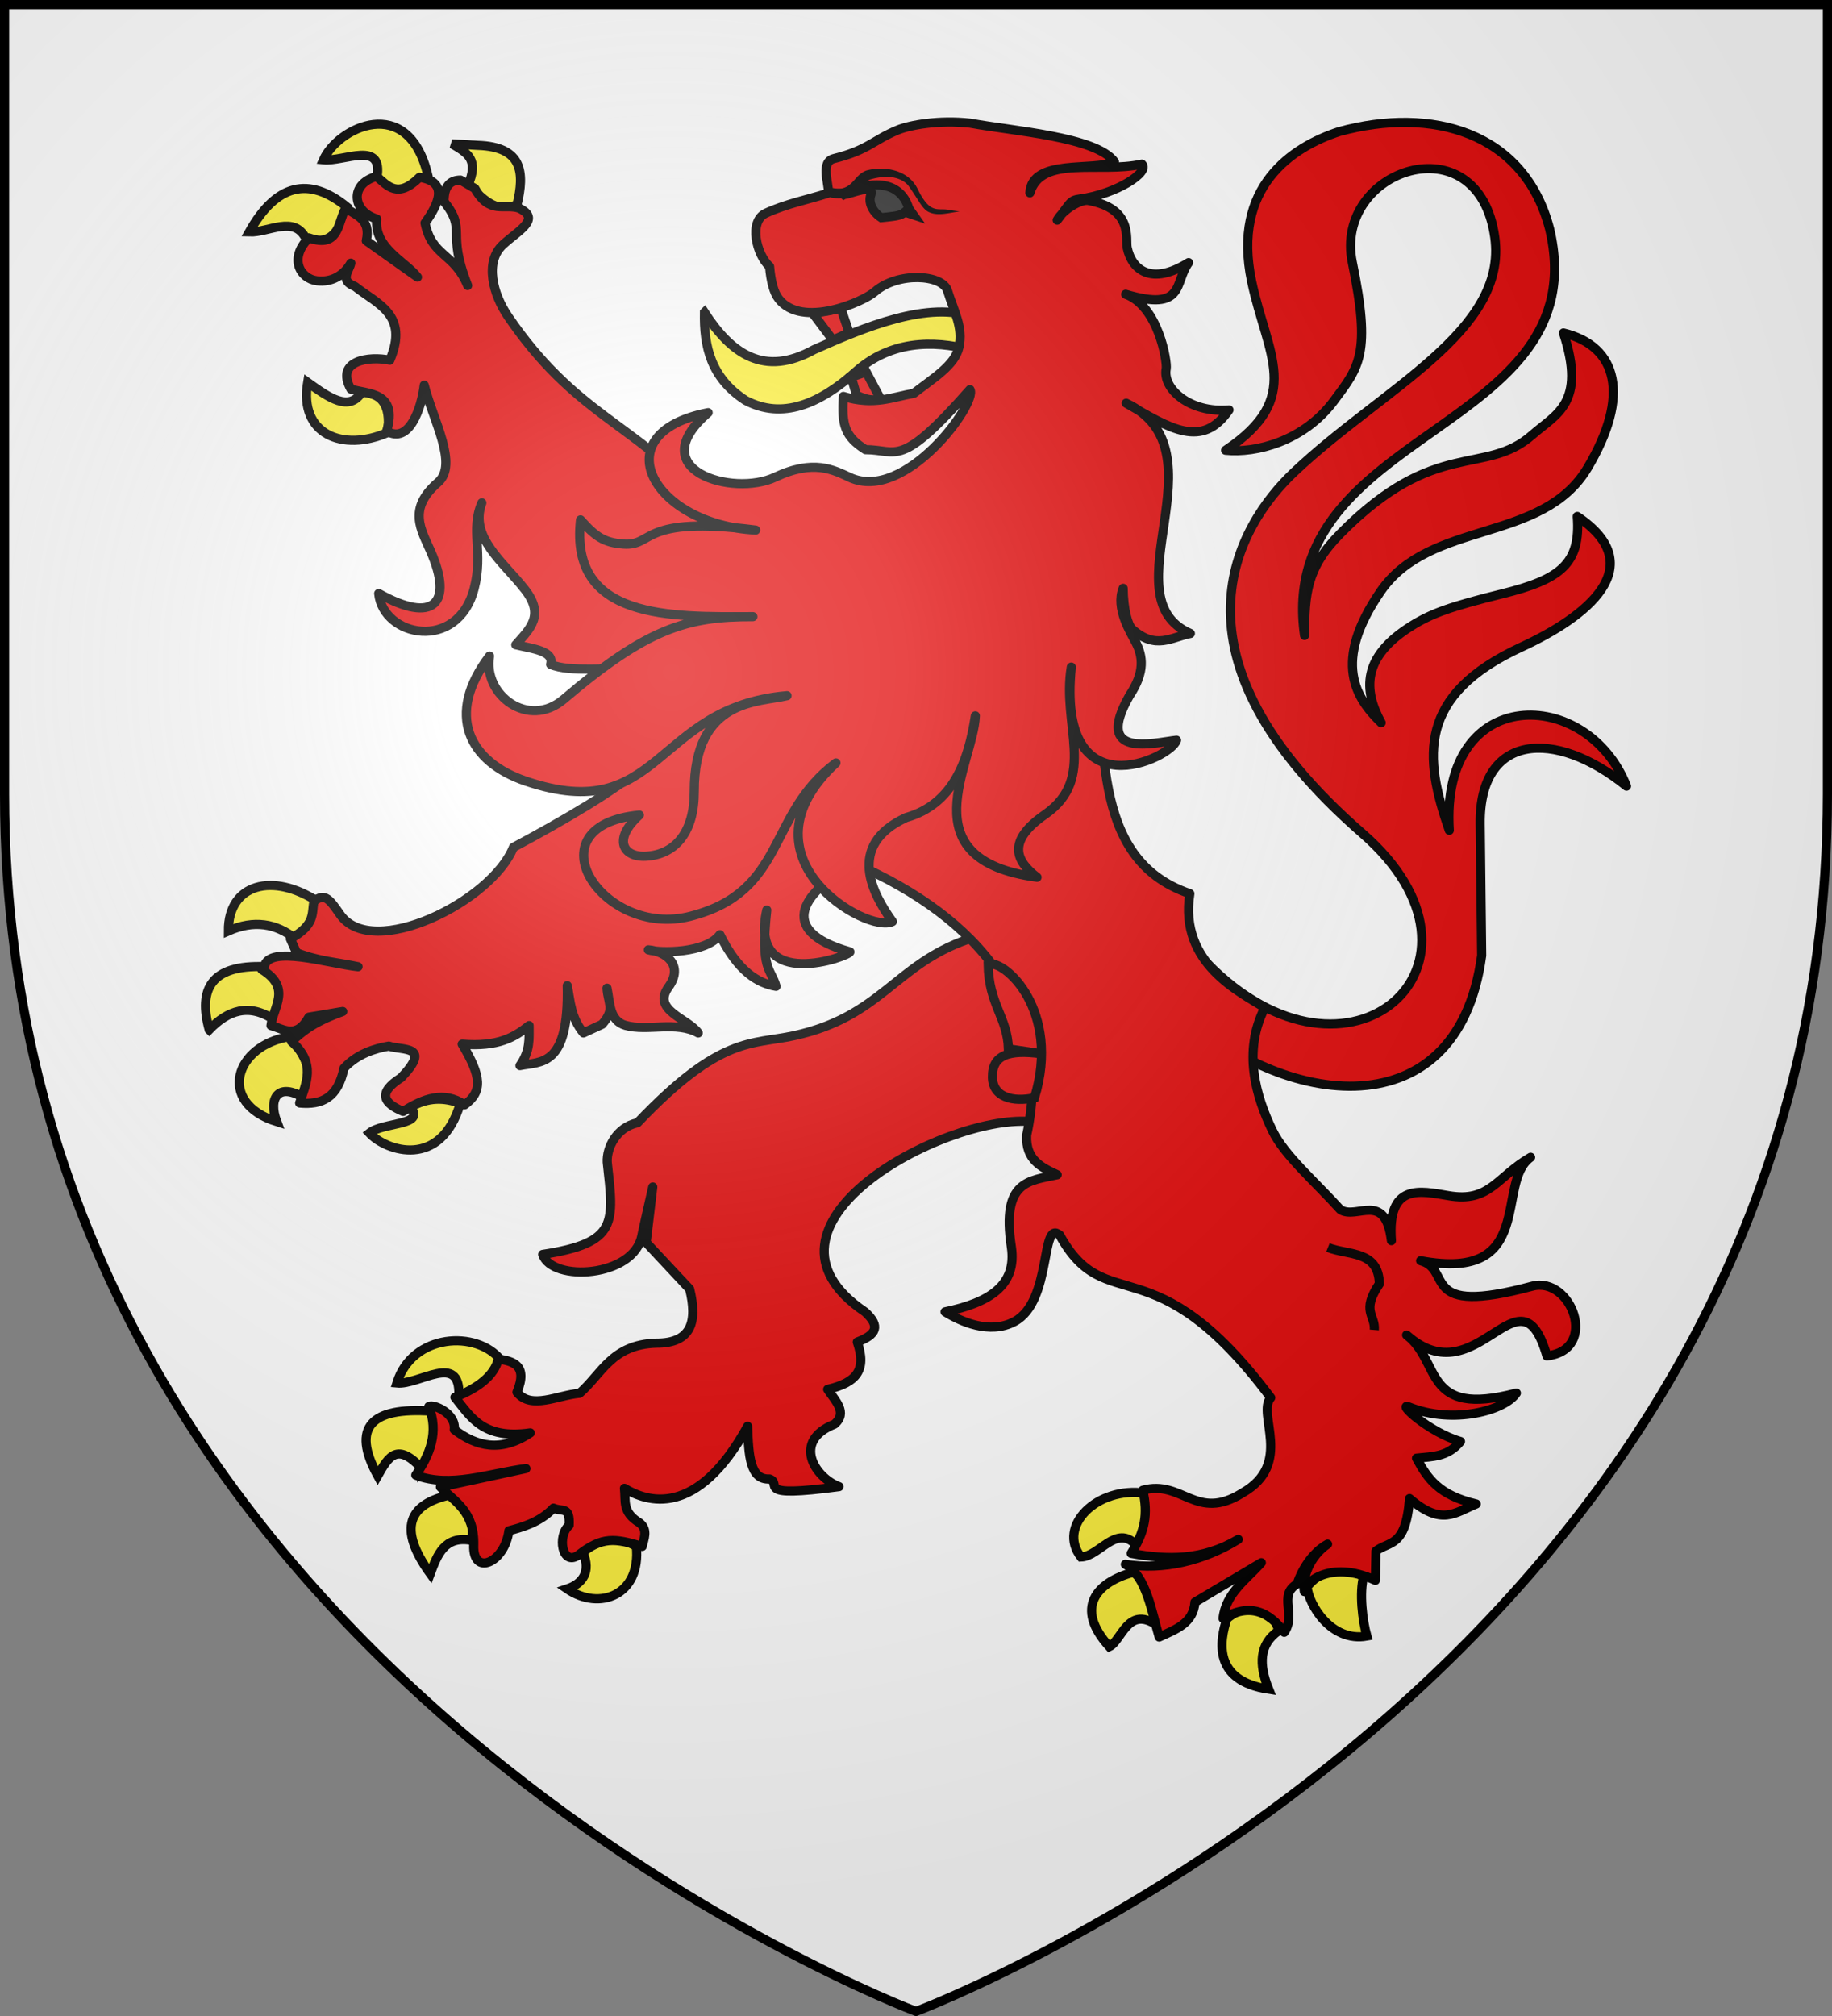 <svg xmlns="http://www.w3.org/2000/svg" xmlns:xlink="http://www.w3.org/1999/xlink" width="600" height="660" version="1.0"><rect width="100%" height="100%" fill="#808080" stroke="none"/><defs><g id="b"><path id="a" d="M0 0v1h.5L0 0z" transform="rotate(18 3.157 -.5)"/><use xlink:href="#a" width="810" height="540" transform="scale(-1 1)"/></g><g id="c"><use xlink:href="#b" width="810" height="540" transform="rotate(72)"/><use xlink:href="#b" width="810" height="540" transform="rotate(144)"/></g><g id="e"><path id="d" d="M0 0v1h.5L0 0z" transform="rotate(18 3.157 -.5)"/><use xlink:href="#d" width="810" height="540" transform="scale(-1 1)"/></g><g id="f"><use xlink:href="#e" width="810" height="540" transform="rotate(72)"/><use xlink:href="#e" width="810" height="540" transform="rotate(144)"/></g><path id="h" d="M-298.5-298.5h597V-40C298.5 246.31 0 358.5 0 358.5S-298.5 246.31-298.5-40v-258.5z"/><path id="g" d="M2.922 27.672c0-5.951 2.317-9.843 5.579-11.012 1.448-.519 3.307-.273 5.018 1.447 2.119 2.129 2.736 7.993-3.483 9.121.658-.956.619-3.081-.714-3.787-.99-.524-2.113-.253-2.676.123-.824.552-1.729 2.106-1.679 4.108H2.922z"/><radialGradient id="i" cx="-80" cy="-80" r="405" gradientUnits="userSpaceOnUse"><stop offset="0" style="stop-color:#fff;stop-opacity:.31"/><stop offset=".19" style="stop-color:#fff;stop-opacity:.25"/><stop offset=".6" style="stop-color:#6b6b6b;stop-opacity:.125"/><stop offset="1" style="stop-color:#000;stop-opacity:.125"/></radialGradient></defs><g transform="translate(300 300)"><use xlink:href="#h" width="600" height="660" style="fill:#fff"/></g><path d="M95.263 15.26c46.605 47.836 99.855.127 50.922-42.43-67.089-58.347-40.588-100.976-22.477-118.146 29.098-27.587 70.137-46.113 65.85-76.99-5.329-38.393-52.938-22.286-46.658 8.215 6.18 30.017 2.324 34.093-6.023 45.314-9.884 13.288-25.557 17.198-35.484 16.19 25.814-17.26 13.619-31.161 8.522-55.33-6.51-30.874 13.176-43.952 28.738-49.02 30.145-8.247 60.636-.015 68.88 31.95 15.748 66.57-89.965 64.992-80.273 133.018.068-13.874.703-22.17 11.674-33.29 31.296-31.716 47.384-18.643 62.951-32.4 7.612-6.726 17.775-10.208 10.165-33.33 17.78 4.322 21.989 20.553 7.889 44.19-14.824 24.85-51.512 16.768-67.786 40.426-15.948 23.184-8.029 35.013.196 42.99-5.903-10.763-6.249-21.558 9.803-31.622 6.737-4.225 13.017-6.438 29.892-10.608 19.012-4.698 25.725-9.86 24.527-25.313 24.271 16.326 2.952 32.961-18.222 42.725-34.195 15.769-32.061 36.063-23.693 60.034-2.994-48.064 45.232-47.132 58.038-14.455-23.466-18.998-48.251-17.27-47.916 12.35l.489 43.094c-8.097 59.843-68.768 48.917-100.968 15.836" style="fill:#e20909;fill-opacity:1;stroke:#000;stroke-width:3;stroke-linejoin:round;stroke-miterlimit:4;stroke-opacity:1;stroke-dasharray:none" transform="translate(300 300)"/><path d="M-69.283-197.72c-.22 11.144 2.085 21.467 13.484 28.834 11.951 6.299 24.136 1.318 36.4-9.703 12.964-11.336 28.556-9.347 38.402-6.537 1.621-5.241-.368-7.372.074-10.882-14.719-5.784-36.149 3.193-52.462 10.479-16.333 9.024-27.039 1.463-35.898-12.192z" style="fill:#fcef3c;fill-opacity:1;stroke:#000;stroke-width:3;stroke-miterlimit:4;stroke-opacity:1;stroke-dasharray:none" transform="translate(300 300)"/><path d="M-136.012 145.246c-7.678-9.785-28.927-8.81-34 7.528 7.28.721 20.781-10.207 20.3 4.058 8.871-.498 11.438-4.986 13.7-11.586z" style="fill:#fcef3c;fill-opacity:1;stroke:#000;stroke-width:3;stroke-linejoin:miter;stroke-miterlimit:4;stroke-opacity:1;stroke-dasharray:none" transform="translate(300 300)"/><path d="M-161.872 180.737c-7.988-8.532-10.746-4.127-14.425 2.382-8.745-15.892-2.18-22.493 17.486-21.142 2.346 5.007 1.095 13.009-3.061 18.76zM-152.253 189.338c-13.983 2.98-17.605 10.955-6.83 25.868 2.335-6.23 4.653-12.481 13.387-10.944 1.584-5.089-.755-10.283-6.557-14.924zM-109.085 208.241c2.736 6.345-.096 10.257-5.191 11.94 10.576 7.28 24.304 2.087 22.677-13.93-7.594-4.271-11.83-2.77-17.486 1.99z" style="fill:#fcef3c;fill-opacity:1;stroke:#000;stroke-width:3;stroke-miterlimit:4;stroke-opacity:1;stroke-dasharray:none" transform="translate(300 300)"/><path d="M16.985 7.524c-24.064 8.405-28.31 25.268-56.948 31.54-13.854 3.033-23.937-.203-51.253 28.514-6.882 1.476-10.156 8.194-9.905 12.917 2.182 19.86 3.647 26.38-21.144 30.177 3.02 9.163 29.812 7.553 32.464-6.056.414-2.127 3.594-16.022 3.594-16.022l-2.17 18.182 14.245 15.239c2.59 10.512.764 17.756-10.915 17.714-14.614.43-17.838 10.078-25.152 16.417-7.021.543-15.944 5.494-20.486-.366 3.767-9.072-1.539-10.125-6.09-10.867-1.356 5.5-6.626 9.47-14.237 12.53 5.195 6.417 9.138 13.88 24.678 11.664-9.555 6.404-17.645 4.5-24.89-1.077.689-5.36-6.974-8.522-8.33-7.563 3.282 8.44.446 15.643-4.271 22.466 11.33 4.324 23.926-.579 36.067-2.16l-28 6.048c4.81 4.916 11.156 7.965 10.915 19.01-.383 10.403 10.168 5.786 11.513-4.694 4.234-1.125 10.086-2.682 14.589-7.403 2.879 1.318 5.461-.799 5.14 5.616-3.973 3.457-2.331 13.416 2.936 9.827 8.028-6.304 12.077-5.525 20.995-2.914.46-2.304 2.085-5.421-.878-7.726-5.781-3.515-4.428-6.97-4.94-11.284 7.277 4.402 23.617 10.087 40.339-20.306.32 9.614.777 17.6 7.176 17.251 4.475 1.593-5.639 6.3 22.78 2.497-7.958-2.961-15.5-14.906-1.49-20.45 4.399-3.799.253-7.597-2.242-11.395 9.515-2.234 12.833-6.35 9.694-15.495 6.262-2.381 7.692-5.143 2.575-9.827-41.968-28.308 25.483-64.233 53.573-62.382L60.646 53.32 45.46 6.228 16.985 7.524z" style="fill:#e20909;fill-opacity:1;stroke:#000;stroke-width:3;stroke-linejoin:round;stroke-miterlimit:4;stroke-opacity:1;stroke-dasharray:none" transform="translate(300 300)"/><path d="M-203.345 7.264c-6.251-4.912-13.423-6.192-21.858-2.487-.06-15.444 14.55-19.357 29.508-9.452-1.508 4.928-3.275 9.621-7.65 11.94zM-231.487 37.112c-3.65-13.25.586-21.302 18.033-20.645 3.136 4.113 7.788 6.97 3.278 17.412-8.32-5.566-15.17-3.106-21.31 3.233zM-204.985 39.35c5.282 6.717 8.75 13.433 4.645 20.148-8.546-5.344-11.92.06-9.016 7.711-19.718-6.172-13.773-25.083 4.371-27.858zM-165.641 62.483c5.869-3.36 11.25-3.175 16.393-1.243-6.386 21.645-24.253 15.652-29.78 9.7 4.64-3.688 18.693-2.354 13.387-8.457zM-173.018-158.393c-14.763 6.42-29.102.597-26.229-16.416 7.016 5.03 13.55 9.705 17.76 3.233 6.075.25 9.662 3.67 8.469 13.183zM-199.793-221.82c-3.78-7.89-12.218-1.992-18.58-2.239 8.827-15.725 19.498-18.35 31.967-8.208-2.172 6.401-4.126 13.081-13.387 10.447zM-194.056-247.688c6.84.675 19.77-6.572 17.486 5.97 5.174 5.923 10.764 5.014 16.666-.996-6.474-26.988-29.548-15.43-34.152-4.974zM-146.79-239.231c3.793-8.57-.104-10.706-5.19-13.68l8.47.497c14.812.474 15.338 9.077 12.84 19.4-7.5 3.255-11.344-2.646-16.12-6.217zM75.065 188.84c3.895 6.498 1.067 11.815-3.006 16.914-6.508-6.831-11.951 3.8-18.032 3.98-7.867-10.025 5.174-23.18 21.038-20.894zM78.616 231.871c.959-5.1 1.327-10.056-7.376-17.162-12.101 3.245-19.513 11.637-7.924 24.376 4.021-1.942 6.04-13.33 15.3-7.214zM101.84 229.881c8.49-6.872 15.588-2.02 16.94 3.98-6.356 4.407-6.592 10.893-3.279 19.153-18.36-2.773-16.087-15.804-13.66-23.133zM146.648 215.952c-1.535 5.573-.372 14.76 1.006 19.67-11.81 2.08-19.096-10.456-19.585-16.187 4.923-5.436 9.287-7.33 18.58-3.483z" style="fill:#fcef3c;fill-opacity:1;stroke:#000;stroke-width:3;stroke-miterlimit:4;stroke-opacity:1;stroke-dasharray:none" transform="translate(300 300)"/><path d="M-176.678-242.254c-9.006 2.54-7.874 11.524.047 13.929-.918 9.593 9.412 13.883 13.356 19.05l-16.764-11.9c1.602-7.059-3.251-8.25-6.723-10.69-2.742 4.688-1.948 13.276-12.075 9.746-6.748 6.782-2.786 13.407 2.656 14.053 4.711.56 8.73-1.644 11.08-5.78-.598 2.682-3.797 5.7 1.368 7.631 7.19 5.733 17.788 9.145 11.412 24.14-6.737-1.431-18.007.057-12.78 9.445 5.26 1.746 15.6.686 11.742 13.75 7.403 4.474 11.433-7.658 12.299-15.007 2.902 11.526 11.271 25.967 4.507 31.819-10.052 8.696-5.5 15.45-2.365 22.628 7.462 17.089.922 23.807-17.05 13.738 1.403 14.251 25.852 19.231 31.268-1.622 3.08-11.858-1.374-19.07 2.516-28.045-4.21 11.254 7.17 19.442 14.14 28.434 6.487 8.37 1.719 12.658-3.03 18.02 5.58 1.329 12.645 1.99 11.412 6.422 6.27 2.759 19.465.77 25.807 1.791l5.034 31.158c-9.953 8.504-26.539 18.13-43.051 26.965-7.063 17.65-46.12 37.09-56.71 22-3.355-4.782-4.959-7.33-8.595-4.32-.811 3.896.669 7.579-7.719 12.24l2.034 4.572c7.453 2.878 13.465 3.136 20.125 4.57-9.715-1.047-29.256-7.293-30.717-.016l-.82.923c9.923 6.11 3.706 12.25 3.03 18.36 4.138 1.111 8.268 4.587 12.407-2.758l11.08-1.85c-10.537 3.82-13.133 6.743-16.807 9.784 8.25 7.279 4.773 13.677 2.698 20.173 7.266.688 12.53-1.66 14.518-11.382 4.363-4.759 10.333-6.52 14.695-7.242 4.523 1.51 14.252-.353 4.025 10.35-7.962 5.064-5.625 8.4.664 11.032 6.712-4.266 13.414-6.772 20.126-2.154 5.937-4.346 5.582-9.232-.799-19.87 11.806.932 17.106-2.241 21.92-6.083-.01 4.152.466 8.173-2.988 13.109 6.7-1.403 16.152.686 15.49-26.172 1.029 5.16 1.097 10.32 5.3 15.48l6.121-2.83c4.46-5.194 1.911-6.633 1.597-11.827.975 4.82.729 10.659 6.059 12.178 7.184 2.048 16.556-1.534 23.819 2.48-3.416-4.783-15.278-7.383-9.751-15.01 5.182-7.15-.932-11.724-6.592-12.2 3.893 1.145 18.962 1.165 23.428-4.962 5.929 12.07 12.465 15.907 18.393 16.91-1.665-5.969-5.224-5.157-3.029-24.95-6.134 27.266 27.54 14.926 27.222 13.654-25.056-7.048-14.773-20.384 1.742-28.824C20.528.525 45.274 29.855 36.24 71.676c-.372 8.065 4.816 10.476 10 12.92-9.233 2.01-18.324 1.9-15.021 23.574 1.941 12.74-7.4 18.343-21.703 21.306 4.98 3.084 14.549 7.574 22.752 3.177 12.428-6.661 8.41-33.639 14.802-28.299 15.31 27.815 30.572 1.728 69.102 53.229-4.666 5.346 7.588 21.67-9.306 31.204-15.153 9.482-19.572-4.45-32.574-.907 1.728 7.863.768 13.376-3.818 20.664 11.694 2.188 23.37 2.389 35.064-4.57-11.484 7.087-24.497 10.108-36.973 8.16 6.948 3.89 8.649 15.76 11.08 23.8 5.353-2.479 11.234-4.485 11.702-11.41l21.744-12.92c-4.937 5.59-11.68 10.002-12.532 18.247 8.689-5.07 14.988-2.308 20.042 4.533 4.036-5.715-2.086-12.14 4.193-15.813 1.517-4.506 4.852-10.195 10-13.049-5.914 4.055-8.396 11.115-7.609 15.524-.683-2.128 7.948-10.817 23.265-3.67l.195-9.587c4.217-3.33 9.795-.959 10.996-17.189 10.441 9.046 14.866 4.664 21.827 1.776-12.181-2.874-15.88-8.174-19.54-14.998 5.41-.577 10.211-.39 14.39-5.453-10.496-3.054-21.199-13.055-16.801-11.282 14.444 5.822 31.48 1.091 35.105-4.571-30.79 8.123-24.42-10.242-35.935-19.003 23.282 20.694 37.01-24.194 45.936 6.838 17.205-1.98 8.02-26.273-4.855-22.817-37.451 10.051-25.702-5.417-36.496-8.35 38.073 7.094 24.344-25.657 36.02-33.861-11.185 6.483-13.378 14.913-26.911 12.555-9.171-1.521-20.129-4.3-18.674 14.733-1.992-16.45-11.386-6.691-16.723-10.162-8.14-9.057-18.298-17.707-22.226-25.815-5.422-11.196-9.847-25.996-2.518-40.278-7.734-4.965-28.207-14.382-24.553-37.341-33.597-11.436-27.063-51.463-31.187-84.395l-129.32-45.824c-21.875-23.782-41.118-26.985-62.784-58.746-4.957-7.266-7.788-17.873-1.654-23.522 5.046-4.646 12.667-8.386 5.222-11.95-4.813-1.578-9.627 2.22-14.44-6.422l-4.69-2.757c-3.508-.005-5.463 2.145-5.394 7.026 7.727 9.835.512 9.224 7.719 27.502-4.57-10.957-11.674-9.289-13.958-20.475 4.509-6.311 7.862-13.445-1.811-14.96-7.128 7.088-10.391 2.823-14.067-.302z" style="fill:#e20909;fill-opacity:1;stroke:#000;stroke-width:3;stroke-linejoin:round;stroke-miterlimit:4;stroke-opacity:1;stroke-dasharray:none" transform="translate(300 300)"/><path d="M23.63 15.674c.16 13.1 6.33 17.376 6.643 27.71L42.31 45.17c-9.881-1.53-17.18-.733-17.257 6.853-.376 7.172 6.647 8.937 13.763 7.345 8.682-28.497-9.802-45.368-15.186-43.695z" style="fill:#e20909;fill-opacity:1;stroke:#000;stroke-width:3;stroke-miterlimit:4;stroke-opacity:1;stroke-dasharray:none" transform="translate(300 300)"/><path d="M134.916 108.406c6.598 2.66 16.581.836 16.847 11.88-6.093 9.076-1.257 10.191-1.66 15.122" style="opacity:.98;fill:none;stroke:#000;stroke-width:3;stroke-miterlimit:4;stroke-opacity:1;stroke-dasharray:none" transform="translate(300 300)"/><path d="m-11.305-168.812-5.017-9.418-4.887 1.68 1.767 6.003c4.573 1.965 4.267 1.166 8.137 1.735zM-33.792-197.406l9.191-1.663 2.702 7.991-5.32 2.426-6.573-8.754z" style="fill:#e20909;fill-opacity:1;stroke:#000;stroke-width:3;stroke-miterlimit:4;stroke-opacity:1;stroke-dasharray:none" transform="translate(300 300)"/><path d="M10.32-204.824c-1.64-5.339-16.305-6.259-23.838.358-3.782 3.322-23.842 12.085-31.437 2.33-1.589-2.041-2.584-5.624-2.999-10.616-4.294-3.774-6.962-14.813-1.233-17.454 6.795-3.132 13.704-4.403 20.555-6.604-.055-3.777-2.667-10.168 1.79-11.283 11.26-2.818 12.723-5.985 20.881-9.357 3.867-1.598 13.424-3.37 23.723-2.23 13.827 2.578 41.25 4.428 47.205 12.6-6.536 3.317-27.064-1.21-27.667 10.208 3.758-12.547 22.767-6.302 36.662-9.398 2.776 2.534-8.142 9.777-20.293 11.414-3.287.443-3.048 1.26-7.426 6.921 1.96-3.516 7.725-6.875 10.179-6.437 14.836 2.649 12.135 12.596 12.746 15.49 1.514 7.176 7.85 12.533 20.108 4.865-4.805 6.486-.97 16.206-20.61 10.365 10.769 3.826 13.694 22.27 13.276 24.368-1.307 6.567 7.77 14.61 20.556 13.485-8.753 12.832-19.148 6.218-33.657-2.2 32.552 15.412-6.281 63.6 21.015 75.39-6.198 1.178-11.286 5.476-19.065-1.407-1.408-1.246-2.905-6.64-2.947-13.377-2.618 6.504 2.458 14.463 4.1 17.627 2.354 4.54 3.163 9.743-2.038 17.52-11.893 20.852 7.97 15.376 15.416 14.586-1.583 5.762-39.29 24.06-34.46-23.942-3.153 18.895 8.46 36.25-8.458 48.159-12.914 8.845-9.619 15.404-2.763 20.65-42.637-5.77-20.817-37.118-20.21-52.848-2.294 15.045-7.425 28.967-22.671 33.298C-23.17-23.15-13.95-7.006-7.726 1.705-15.906 5.878-59.53-19.36-26.214-50.23-48.956-33.25-42.282-8.148-73.875-.034-102.665 7.36-126.807-29.66-90.6-33.168c-8.851 8.015-5.296 13.88 2.116 13.484 10.015-.534 15.882-8.295 15.857-21.137-.06-30.708 21.2-29.177 30.392-31.425-43.813 3.753-41.11 42.984-85.483 28.01-18.708-6.314-26.57-21.782-11.96-40.98-2.192 12.729 12.74 23.975 24.284 14.159 27.3-23.213 40.368-27.147 61.974-27.057-27.058.114-60.085 1.015-56.448-31.682 4.882 5.495 7.737 7.468 14.083 7.922 10.152.728 5.269-9.451 43.272-4.584-33.563-1.67-50.49-31.648-15.568-38.44-21.932 18.833 8.132 27.616 21.897 21.137 12.708-5.981 19.148-2.4 24.546.082 18.082 8.314 41.93-24.521 39.303-28.771-23.11 26.204-23.58 19.657-34.195 19.667-6.79-4.285-7.878-8.121-7.243-17.431 9.997 3.103 16.175.167 23.04-1.007 6.35-4.916 13.444-9.181 14.793-15.061 1.504-6.555-1.673-11.808-3.74-18.542z" style="fill:#e20909;fill-opacity:1;stroke:#000;stroke-width:3;stroke-linejoin:round;stroke-miterlimit:4;stroke-opacity:1;stroke-dasharray:none" transform="translate(300 300)"/><path d="M-23.59-236.333c7.572-4.4 18.284-5.25 21.245 4.604l1.462 2.063-2.736-.913c-1.488 1.296-3.612 1.335-5.524 1.606l-2.231.232c-2.868-1.847-4.268-4.98-3.451-7.359 1.415-4.119-6.567-.298-8.766-.233z" style="fill:#313131;stroke:#000;stroke-width:3;stroke-opacity:1;stroke-miterlimit:4;stroke-dasharray:none" transform="translate(300 300)"/><path d="M-16.29-244.161c-3.62 1.365-4.164 4.964-7.944 5.842a11.157 11.157 0 0 1-3.104-.133l-.634 3.12s1.873.405 4.072.167c4.454.042 5.464-4.28 8.779-6.042 4.129-1.23 9.251-1.546 12.417 1.726 3.17 4.199 4.556 7.732 6.732 8.825 3.171 1.593 6.854.241 10.28-.107l-3.394-.485c-3.73-.87-6.134 1.796-10.391-6.914-3.233-6.613-11.447-7.482-16.813-6z" style="fill:#000;fill-opacity:1;stroke:none;stroke-width:3;stroke-miterlimit:4;stroke-dasharray:none" transform="translate(300 300)"/><use xlink:href="#h" width="600" height="660" style="fill:url(#i)" transform="translate(300 300)"/><use xlink:href="#h" width="600" height="660" style="fill:none;stroke:#000;stroke-width:3" transform="translate(300 300)"/></svg>